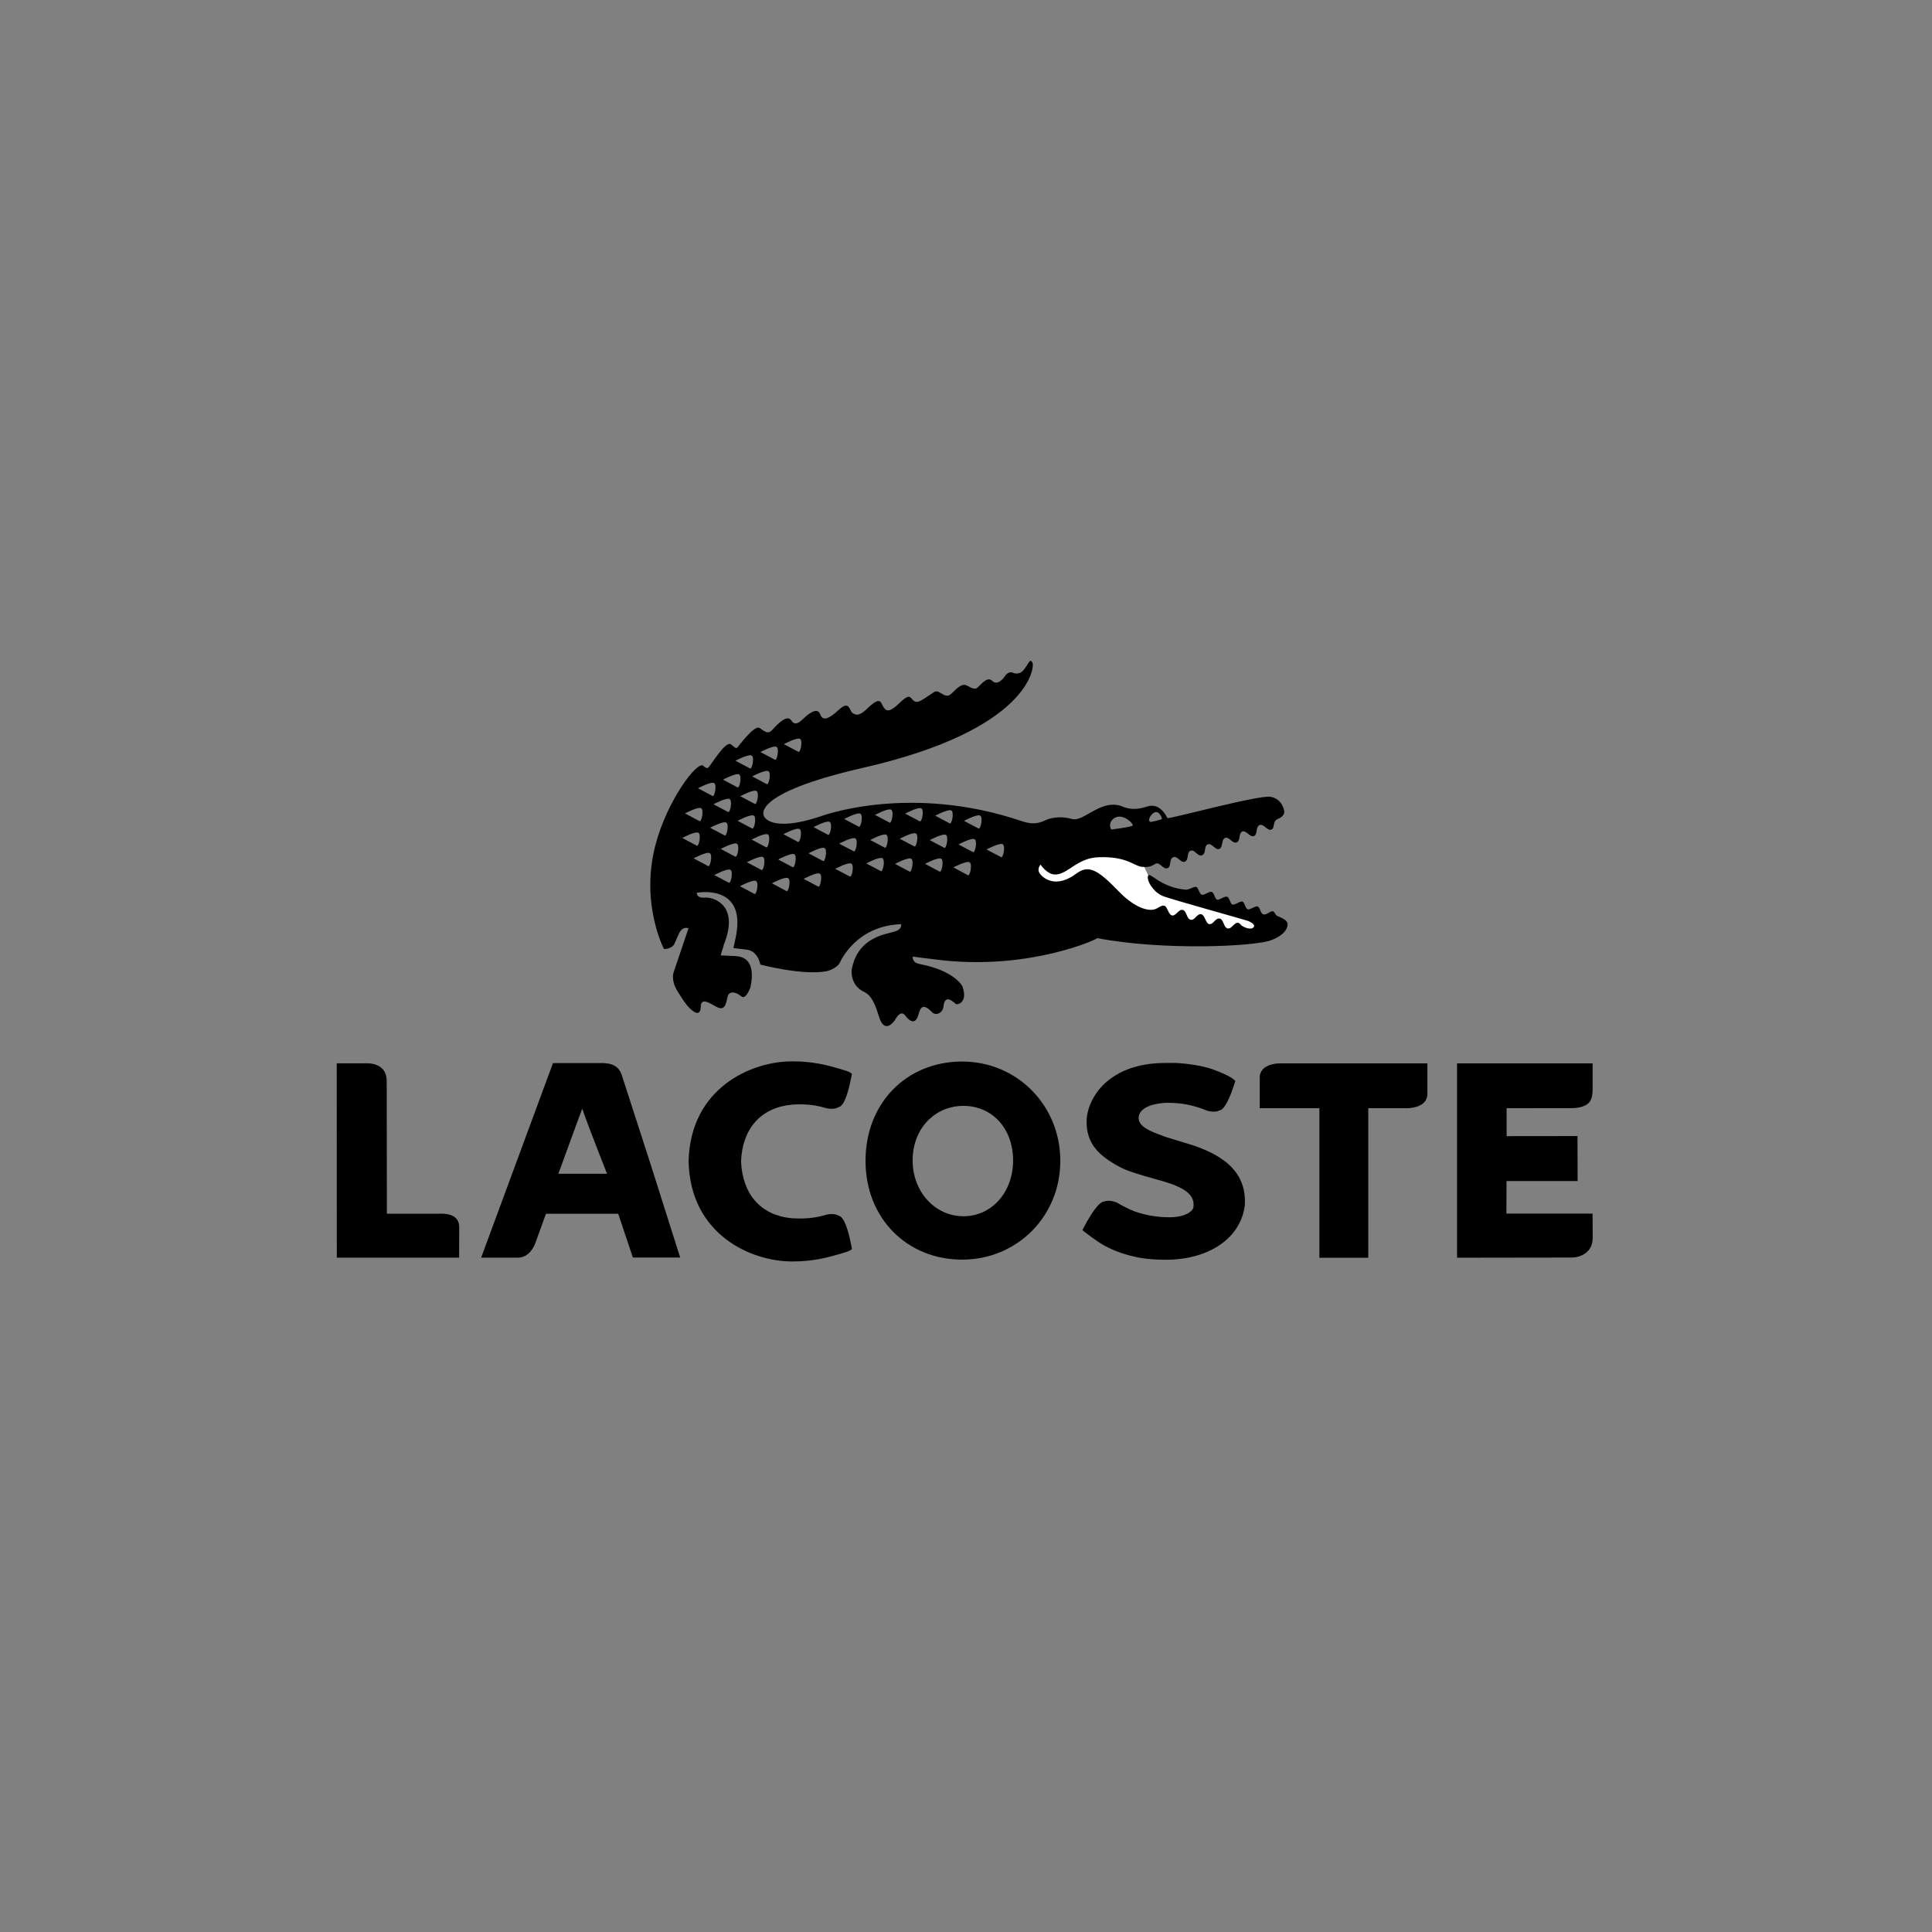 <svg width="200" height="200" viewBox="0 0 200 200" fill="none" xmlns="http://www.w3.org/2000/svg">
<rect x="0" y="0" width="200" height="200" fill="#808080" stroke="none"/>
<path fill-rule="evenodd" clip-rule="evenodd" d="M119.051 90.892C118.435 90.073 118.325 88.625 117.071 88.498C115.852 88.169 114.642 87.824 113.415 87.539C111.008 87.929 108.606 88.318 106.199 88.708C105.918 89.999 105.636 91.286 105.354 92.577C109.244 93.081 113.133 93.588 117.018 94.092C118.034 94.766 119.046 95.435 120.063 96.109C122.711 96.39 125.36 96.67 128.009 96.95C129.249 96.503 130.49 96.053 131.726 95.606C127.872 94.367 123.926 93.382 120.177 91.842C119.715 91.632 119.398 91.246 119.046 90.896L119.051 90.892Z" fill="white"/>
<path d="M133.227 95.436C132.967 95.099 132.545 94.963 132.254 94.832C131.968 94.7 132.012 94.425 131.775 94.341C131.533 94.263 131.106 94.757 130.776 94.652C130.446 94.543 130.472 93.93 130.195 93.843C129.914 93.755 129.421 94.215 129.166 94.131C128.906 94.057 128.858 93.413 128.607 93.33C128.361 93.256 127.837 93.716 127.582 93.637C127.327 93.549 127.309 92.923 127.023 92.831C126.741 92.744 126.24 93.212 125.994 93.129C125.738 93.05 125.712 92.424 125.439 92.332C125.166 92.245 124.66 92.704 124.405 92.621C124.146 92.538 124.071 91.895 123.833 91.816C123.591 91.741 123.116 92.122 122.729 92.1C120.05 91.851 119.024 90.174 118.844 90.673C118.664 91.159 119.403 92.341 120.331 92.739C121.07 93.059 129.051 95.256 129.258 95.357C129.461 95.458 129.966 95.681 129.786 95.97C129.509 96.342 128.73 95.97 128.532 95.812C128.33 95.646 128.378 95.585 128.189 95.536C127.762 95.436 127.525 96.21 127.071 96.105C126.658 96.013 126.689 95.191 126.271 95.094C125.809 94.985 125.602 95.764 125.162 95.659C124.797 95.576 124.748 94.74 124.357 94.644C123.908 94.534 123.706 95.317 123.235 95.208C122.835 95.116 122.857 94.298 122.434 94.197C122.012 94.096 121.721 94.858 121.325 94.766C120.925 94.674 120.868 93.838 120.516 93.755C120.155 93.676 119.869 94.101 119.385 94.162C119.385 94.162 117.99 94.538 115.782 92.245C113.569 89.956 112.662 89.509 111.404 90.446C109.349 91.969 108.074 90.962 107.7 90.507C107.251 89.986 107.722 89.509 107.722 89.509C107.722 89.509 108.373 90.511 109.195 90.529C110.52 90.568 111.518 88.769 113.784 88.739C116.657 88.638 117.405 89.653 118.193 89.732C118.919 89.802 119.165 89.689 119.667 89.395C120.076 89.251 120.428 90.034 120.855 89.877C121.308 89.706 120.978 88.918 121.462 88.734C121.915 88.572 122.214 89.365 122.645 89.203C123.103 89.036 122.813 88.227 123.248 88.069C123.701 87.907 123.965 88.708 124.432 88.537C124.902 88.371 124.599 87.566 125.026 87.408C125.47 87.246 125.787 88.038 126.222 87.881C126.636 87.736 126.398 86.896 126.825 86.743C127.269 86.585 127.56 87.373 128.031 87.202C128.422 87.067 128.207 86.226 128.607 86.073C129.012 85.924 129.386 86.703 129.808 86.546C130.204 86.401 129.971 85.565 130.393 85.408C130.838 85.25 131.181 86.029 131.599 85.88C132.012 85.732 131.7 85.058 132.241 84.791C132.241 84.791 132.993 84.545 132.945 83.998C132.941 83.906 132.782 82.733 131.546 82.488C130.358 82.252 120.973 84.834 120.85 84.686C119.988 82.987 118.879 83.46 118.712 83.499C118.54 83.543 117.493 83.985 116.332 83.543C114.053 82.519 112.231 85.128 110.986 84.782C109.838 84.462 108.958 84.646 108.474 84.808C108.034 84.961 107.317 85.53 105.803 85.014C94.082 81.035 84.927 84.515 84.927 84.515C79.761 86.231 79.101 84.515 79.101 84.515C79.101 84.515 77.403 82.217 89.366 79.477C106.578 75.55 107.097 69.046 106.89 68.635C106.608 68.039 106.498 68.74 105.935 69.387C105.46 69.926 104.906 69.659 104.906 69.659C104.365 69.401 104.017 70.013 104.017 70.013C104.017 70.013 103.322 71.09 102.706 70.477C102.116 69.891 101.329 71.217 101.034 71.27C100.682 71.331 100.51 71.16 100.04 70.946C99.331 70.635 98.575 71.917 98.187 72.005C97.593 72.141 97.175 71.309 96.665 71.659C95.138 72.71 94.896 72.854 94.483 72.447C94.179 72.136 94.135 71.804 93.115 72.775C92.248 73.603 91.83 73.76 91.482 73.231C91.121 72.701 91.214 71.974 89.722 73.401C89.01 74.084 88.644 74.097 88.235 73.791C87.927 73.559 87.932 72.465 86.858 73.458C85.886 74.351 85.182 74.745 84.909 73.948C84.606 73.055 83.462 74.115 83.198 74.36C82.925 74.609 82.335 75.266 81.922 74.588C81.508 73.905 80.522 74.924 79.937 75.568C79.484 76.071 79.119 75.682 78.639 75.362C78.098 74.99 76.47 77.249 76.325 77.385C76.176 77.511 76.061 77.385 75.692 77.069C75.12 76.588 73.575 79.267 73.329 79.442C73.329 79.442 73.223 79.674 72.801 79.275C72.203 78.711 69.026 82.869 67.825 87.579C66.29 93.615 68.736 98.242 68.736 98.242C68.736 98.242 69.471 98.263 69.783 97.769L70.258 96.701C70.645 95.812 71.274 96.092 71.274 96.092L69.774 100.531C69.537 101.117 69.682 101.94 70.205 102.724C70.698 103.507 71.037 104.041 71.433 104.404C72.647 105.543 72.524 104.194 72.555 104.028C72.695 103.306 73.501 103.862 74.13 104.207C75.274 104.847 75.146 103.437 75.397 102.978C75.573 102.649 76.132 102.632 76.743 103.144C77.218 103.538 77.689 102.198 77.689 102.198C78.283 99.344 76.888 99.016 76.136 98.972L74.609 98.902C74.609 98.902 74.71 98.469 74.869 98.062L74.935 97.773C76.598 93.65 73.817 92.853 72.986 92.919C72.066 93.002 72.132 92.42 72.132 92.42C72.132 92.42 77.157 91.435 76.22 96.74C76.22 96.74 76.035 97.664 75.925 98.145L77.306 98.307C78.494 98.456 78.706 99.852 78.706 99.852C78.706 99.852 83.079 101.003 85.556 100.544C85.556 100.544 86.665 100.281 86.972 99.594C86.972 99.594 88.578 95.83 93.269 95.672C93.269 95.672 93.436 96.158 92.683 96.412C91.786 96.714 88.794 96.95 88.169 100.369V100.382C88.103 100.942 88.253 102.137 89.476 102.693C90.519 103.161 90.884 105.048 91.104 105.56C91.711 107.009 92.622 105.626 92.622 105.626C92.622 105.626 93.198 104.457 93.691 105.105C94.527 106.199 94.914 105.648 95.103 104.952C95.31 104.199 95.614 103.875 96.489 104.785C96.863 105.184 97.593 104.877 97.668 104.199C97.822 102.706 98.838 103.892 98.984 103.949C99.155 104.015 100.22 103.779 99.626 102.093C99.626 102.093 98.825 100.487 95.204 99.795C94.355 99.633 94.492 99.025 94.492 99.025L95.288 99.134C95.526 99.174 97.633 99.406 97.857 99.441C106.688 100.307 113.388 97.327 113.591 97.117C120.45 98.425 129.777 97.979 131.528 97.349C133.288 96.731 133.42 95.707 133.218 95.436H133.227ZM119.064 84.545C119.209 84.313 119.341 84.186 119.469 84.121C120.001 83.819 120.34 84.764 120.274 84.795C120.274 84.795 120.261 84.799 120.252 84.804V84.808C120.168 84.847 119.143 85.136 119.042 85.071C118.84 84.931 119.064 84.541 119.064 84.541V84.545ZM115.166 84.843C115.166 84.843 115.298 84.677 115.553 84.594C115.808 84.502 116.187 84.489 116.697 84.812C117.278 85.18 117.265 85.469 117.265 85.469C117.247 85.478 117.221 85.487 117.19 85.5C116.767 85.662 115.034 85.872 115.034 85.872C114.695 85.254 115.166 84.843 115.166 84.843ZM82.832 76.5C83.123 76.724 82.846 78.01 82.639 77.822L81.143 77.034C81.143 77.034 82.538 76.286 82.837 76.5H82.832ZM80.399 77.323C80.694 77.542 80.417 78.829 80.21 78.641L78.719 77.853C78.719 77.853 80.105 77.104 80.399 77.328V77.323ZM79.559 79.84C79.854 80.059 79.577 81.35 79.365 81.166L77.87 80.37C77.87 80.37 79.26 79.626 79.559 79.844V79.84ZM78.133 83.215L76.638 82.422C76.638 82.422 78.028 81.674 78.327 81.893C78.626 82.112 78.34 83.403 78.138 83.215H78.133ZM77.852 85.762L76.36 84.97C76.36 84.97 77.751 84.222 78.046 84.44C78.34 84.659 78.067 85.942 77.852 85.762ZM77.826 78.221C78.125 78.439 77.843 79.722 77.632 79.542L76.136 78.75C76.136 78.75 77.531 78.002 77.826 78.225V78.221ZM76.528 80.181C76.822 80.4 76.545 81.683 76.338 81.503L74.843 80.711C74.843 80.711 76.233 79.958 76.528 80.181ZM73.861 83.259C73.861 83.259 75.256 82.506 75.546 82.729C75.846 82.948 75.564 84.235 75.353 84.046L73.857 83.259H73.861ZM75.005 86.48L73.514 85.688C73.514 85.688 74.904 84.944 75.199 85.163C75.498 85.382 75.216 86.668 75.005 86.48ZM73.941 81.074C74.235 81.289 73.958 82.576 73.747 82.392L72.255 81.6C72.255 81.6 73.641 80.856 73.936 81.074H73.941ZM72.594 83.67C72.889 83.889 72.612 85.18 72.401 84.992L70.909 84.204C70.909 84.204 72.299 83.46 72.594 83.674V83.67ZM70.628 86.743C70.628 86.743 72.018 85.999 72.313 86.218C72.612 86.436 72.326 87.723 72.124 87.539L70.628 86.743ZM73.294 89.649L71.802 88.857C71.802 88.857 73.193 88.108 73.492 88.327C73.787 88.546 73.505 89.833 73.298 89.649H73.294ZM75.436 91.374L73.941 90.586C73.941 90.586 75.335 89.837 75.63 90.052C75.925 90.266 75.639 91.562 75.436 91.374ZM76.105 88.677L74.609 87.881C74.609 87.881 76 87.137 76.299 87.351C76.594 87.57 76.316 88.857 76.105 88.677ZM78.094 92.534L76.602 91.741C76.602 91.741 77.988 90.993 78.283 91.212C78.578 91.431 78.305 92.713 78.09 92.529L78.094 92.534ZM78.811 90.052L77.32 89.26C77.32 89.26 78.71 88.516 79.005 88.734C79.299 88.949 79.027 90.24 78.816 90.047L78.811 90.052ZM79.304 87.706L77.812 86.913C77.812 86.913 79.203 86.169 79.502 86.388C79.797 86.611 79.515 87.89 79.308 87.706H79.304ZM81.403 92.236L79.911 91.439C79.911 91.439 81.301 90.695 81.6 90.914C81.9 91.133 81.618 92.424 81.407 92.236H81.403ZM82.049 89.763L80.558 88.975C80.558 88.975 81.948 88.222 82.247 88.445C82.538 88.66 82.256 89.947 82.054 89.763H82.049ZM82.59 87.145L81.099 86.353C81.099 86.353 82.489 85.614 82.788 85.828C83.083 86.047 82.802 87.334 82.595 87.145H82.59ZM84.689 91.772L83.193 90.98C83.193 90.98 84.584 90.231 84.883 90.45C85.177 90.673 84.891 91.965 84.689 91.772ZM85.191 89.128L83.699 88.332C83.699 88.332 85.089 87.588 85.384 87.802C85.679 88.025 85.402 89.303 85.191 89.128ZM85.71 86.415L84.218 85.622C84.218 85.622 85.609 84.878 85.903 85.093C86.198 85.316 85.921 86.598 85.71 86.415ZM87.958 90.726L86.462 89.942C86.462 89.942 87.853 89.194 88.147 89.413C88.446 89.632 88.169 90.914 87.958 90.726ZM88.367 88.121L86.871 87.334C86.871 87.334 88.262 86.585 88.556 86.804C88.86 87.023 88.574 88.319 88.367 88.121ZM88.886 85.57L87.391 84.782C87.391 84.782 88.785 84.029 89.08 84.248C89.375 84.471 89.098 85.762 88.891 85.57H88.886ZM91.174 90.174L89.678 89.382C89.678 89.382 91.064 88.634 91.363 88.853C91.663 89.076 91.381 90.358 91.17 90.174H91.174ZM91.583 87.745L90.088 86.957C90.088 86.957 91.482 86.204 91.773 86.428C92.067 86.642 91.79 87.933 91.579 87.745H91.583ZM92.076 85.15L90.58 84.362C90.58 84.362 91.971 83.604 92.27 83.832C92.565 84.051 92.287 85.338 92.076 85.154V85.15ZM94.148 90.223L92.657 89.43C92.657 89.43 94.047 88.677 94.342 88.905C94.637 89.12 94.36 90.406 94.148 90.223ZM94.641 87.614L93.145 86.826C93.145 86.826 94.54 86.073 94.835 86.296C95.13 86.515 94.848 87.802 94.641 87.614ZM95.2 85.014L93.704 84.226C93.704 84.226 95.094 83.473 95.394 83.696C95.693 83.915 95.411 85.202 95.2 85.014ZM97.259 90.223L95.763 89.426C95.763 89.426 97.153 88.677 97.448 88.905C97.743 89.12 97.47 90.406 97.259 90.223ZM97.739 87.758L96.247 86.966C96.247 86.966 97.637 86.226 97.932 86.436C98.227 86.66 97.95 87.947 97.739 87.758ZM98.306 85.233L96.815 84.44C96.815 84.44 98.205 83.696 98.5 83.911C98.79 84.13 98.513 85.416 98.302 85.233H98.306ZM100.189 90.595L98.693 89.794C98.693 89.794 100.084 89.054 100.383 89.273C100.682 89.487 100.4 90.774 100.189 90.59V90.595ZM100.717 88.205L99.221 87.417C99.221 87.417 100.616 86.668 100.906 86.887C101.206 87.11 100.915 88.393 100.713 88.205H100.717ZM101.289 85.762L99.793 84.974C99.793 84.974 101.188 84.226 101.483 84.44C101.778 84.659 101.492 85.942 101.289 85.762ZM103.617 88.721L102.125 87.938C102.125 87.938 103.515 87.189 103.815 87.404C104.109 87.627 103.828 88.909 103.621 88.721H103.617Z" fill="black"/>
<path d="M64.353 111.241C64.041 110.418 63.447 110.064 62.365 110.046C62.264 110.046 57.244 110.051 57.244 110.051L49.808 130.19H53.425C53.737 130.212 54.027 130.164 54.287 130.045C54.991 129.726 55.339 128.916 55.435 128.636C55.435 128.645 56.447 125.83 56.518 125.646C57.037 125.646 63.597 125.646 63.997 125.646C64.156 126.119 65.515 130.181 65.515 130.181H70.412L67.306 120.381L64.349 111.241M62.84 121.51C62.096 121.51 58.093 121.51 57.802 121.51C58.348 120.031 59.699 116.284 60.275 114.769C60.777 116.297 62.827 121.462 62.84 121.51Z" fill="black"/>
<path d="M99.595 109.889C93.801 109.897 89.599 114.222 89.599 120.171C89.599 126.119 93.893 130.396 99.595 130.396C105.297 130.396 109.763 125.909 109.763 120.171C109.763 114.432 105.293 109.889 99.595 109.889ZM99.74 125.905C96.788 125.905 94.474 123.366 94.474 120.118C94.474 116.87 96.74 114.48 99.736 114.48C102.732 114.48 104.875 116.848 104.875 120.118C104.875 123.418 102.666 125.905 99.74 125.905Z" fill="black"/>
<path d="M122.87 118.367L122.68 118.31C122.68 118.31 120.797 117.741 120.793 117.737L120.511 117.636C118.967 117.08 117.872 116.616 117.872 115.723V115.658C118.026 114.174 120.793 114.161 120.819 114.161C122.346 114.161 123.521 114.393 125.004 114.988L125.034 115.001L125.1 115.019C125.443 115.089 125.743 115.098 125.989 115.045L126.403 114.892C126.992 114.568 127.582 112.856 127.806 112.134L127.881 111.902L127.701 111.736C127.63 111.666 127.195 111.311 125.624 110.729C124.022 110.134 121.752 110.038 121.752 110.038H120.635C114.792 110.033 112.561 113.622 112.486 116.03C112.438 118.429 113.811 119.667 115.887 120.788C116.754 121.265 118.342 121.707 119.495 122.027C119.491 122.022 120.687 122.372 120.687 122.372C122.865 123.051 123.697 123.808 123.543 124.981C123.472 125.371 122.738 126.01 121.066 126.01C119.794 126.01 118.646 125.817 117.449 125.401C116.873 125.174 116.279 124.88 115.654 124.508L115.623 124.491L115.557 124.465C115.21 124.338 114.897 124.281 114.633 124.303L114.171 124.403C113.503 124.653 112.566 126.347 112.196 127.065L112.051 127.349L112.306 127.55C112.35 127.581 113.388 128.404 114.273 128.916C115.311 129.49 116.477 129.905 117.854 130.181C118.408 130.282 119.288 130.409 120.67 130.409C125.197 130.409 128.488 128.128 128.866 124.727C129.029 121.646 127.129 119.632 122.883 118.372L122.87 118.367Z" fill="black"/>
<path d="M132.549 110.077C132.36 110.077 131.374 110.094 130.807 110.615C130.547 110.856 130.406 111.175 130.406 111.534V114.721C130.406 114.721 135.867 114.721 136.584 114.721V130.203H141.643V114.721C142.317 114.721 145.621 114.721 145.621 114.721C145.81 114.721 146.795 114.699 147.363 114.178C147.623 113.933 147.763 113.622 147.763 113.259V110.081H132.549V110.077Z" fill="black"/>
<path d="M45.73 125.642H40.05C40.05 124.898 40.032 111.915 40.032 111.915C40.032 111.346 39.86 110.891 39.517 110.576C38.967 110.064 38.149 110.064 37.841 110.073H34.858L34.867 130.194H47.529L47.538 126.995C47.538 126.583 47.362 125.642 45.73 125.642Z" fill="black"/>
<path d="M81.948 114.353C83.176 114.27 84.21 114.353 85.182 114.62C85.705 114.796 86.176 114.831 86.577 114.717L86.981 114.537C87.549 114.192 87.954 112.419 88.147 111.403L88.191 111.163L87.984 111.014C87.932 110.974 87.773 110.865 85.939 110.37C84.267 109.924 82.78 109.867 82.049 109.871H81.97C77.777 109.871 71.464 112.625 71.283 120.206V120.249C71.464 127.831 77.777 130.584 81.97 130.584H82.049C82.784 130.588 84.267 130.531 85.939 130.085C87.773 129.595 87.936 129.485 87.989 129.446L88.196 129.301L88.152 129.061C87.958 128.036 87.553 126.268 86.986 125.922L86.585 125.743C86.185 125.633 85.71 125.668 85.182 125.848C84.214 126.106 83.18 126.189 81.939 126.11C78.763 125.8 76.858 123.651 76.712 120.214C76.858 116.813 78.763 114.664 81.953 114.358L81.948 114.353Z" fill="black"/>
<path d="M162.762 130.181C163.545 130.163 164.874 129.704 164.874 128.159L164.861 125.633H155.942C155.942 125.633 155.955 122.744 155.955 122.263H163.316L163.303 117.605C163.303 117.605 156.695 117.614 155.964 117.614C155.964 117.063 155.964 115.272 155.964 114.721C156.695 114.721 162.722 114.712 162.722 114.712C162.907 114.712 163.919 114.712 164.465 114.174C164.847 113.793 164.865 113.101 164.865 112.738V110.081H150.834V130.198L162.762 130.181Z" fill="black"/>
</svg>
